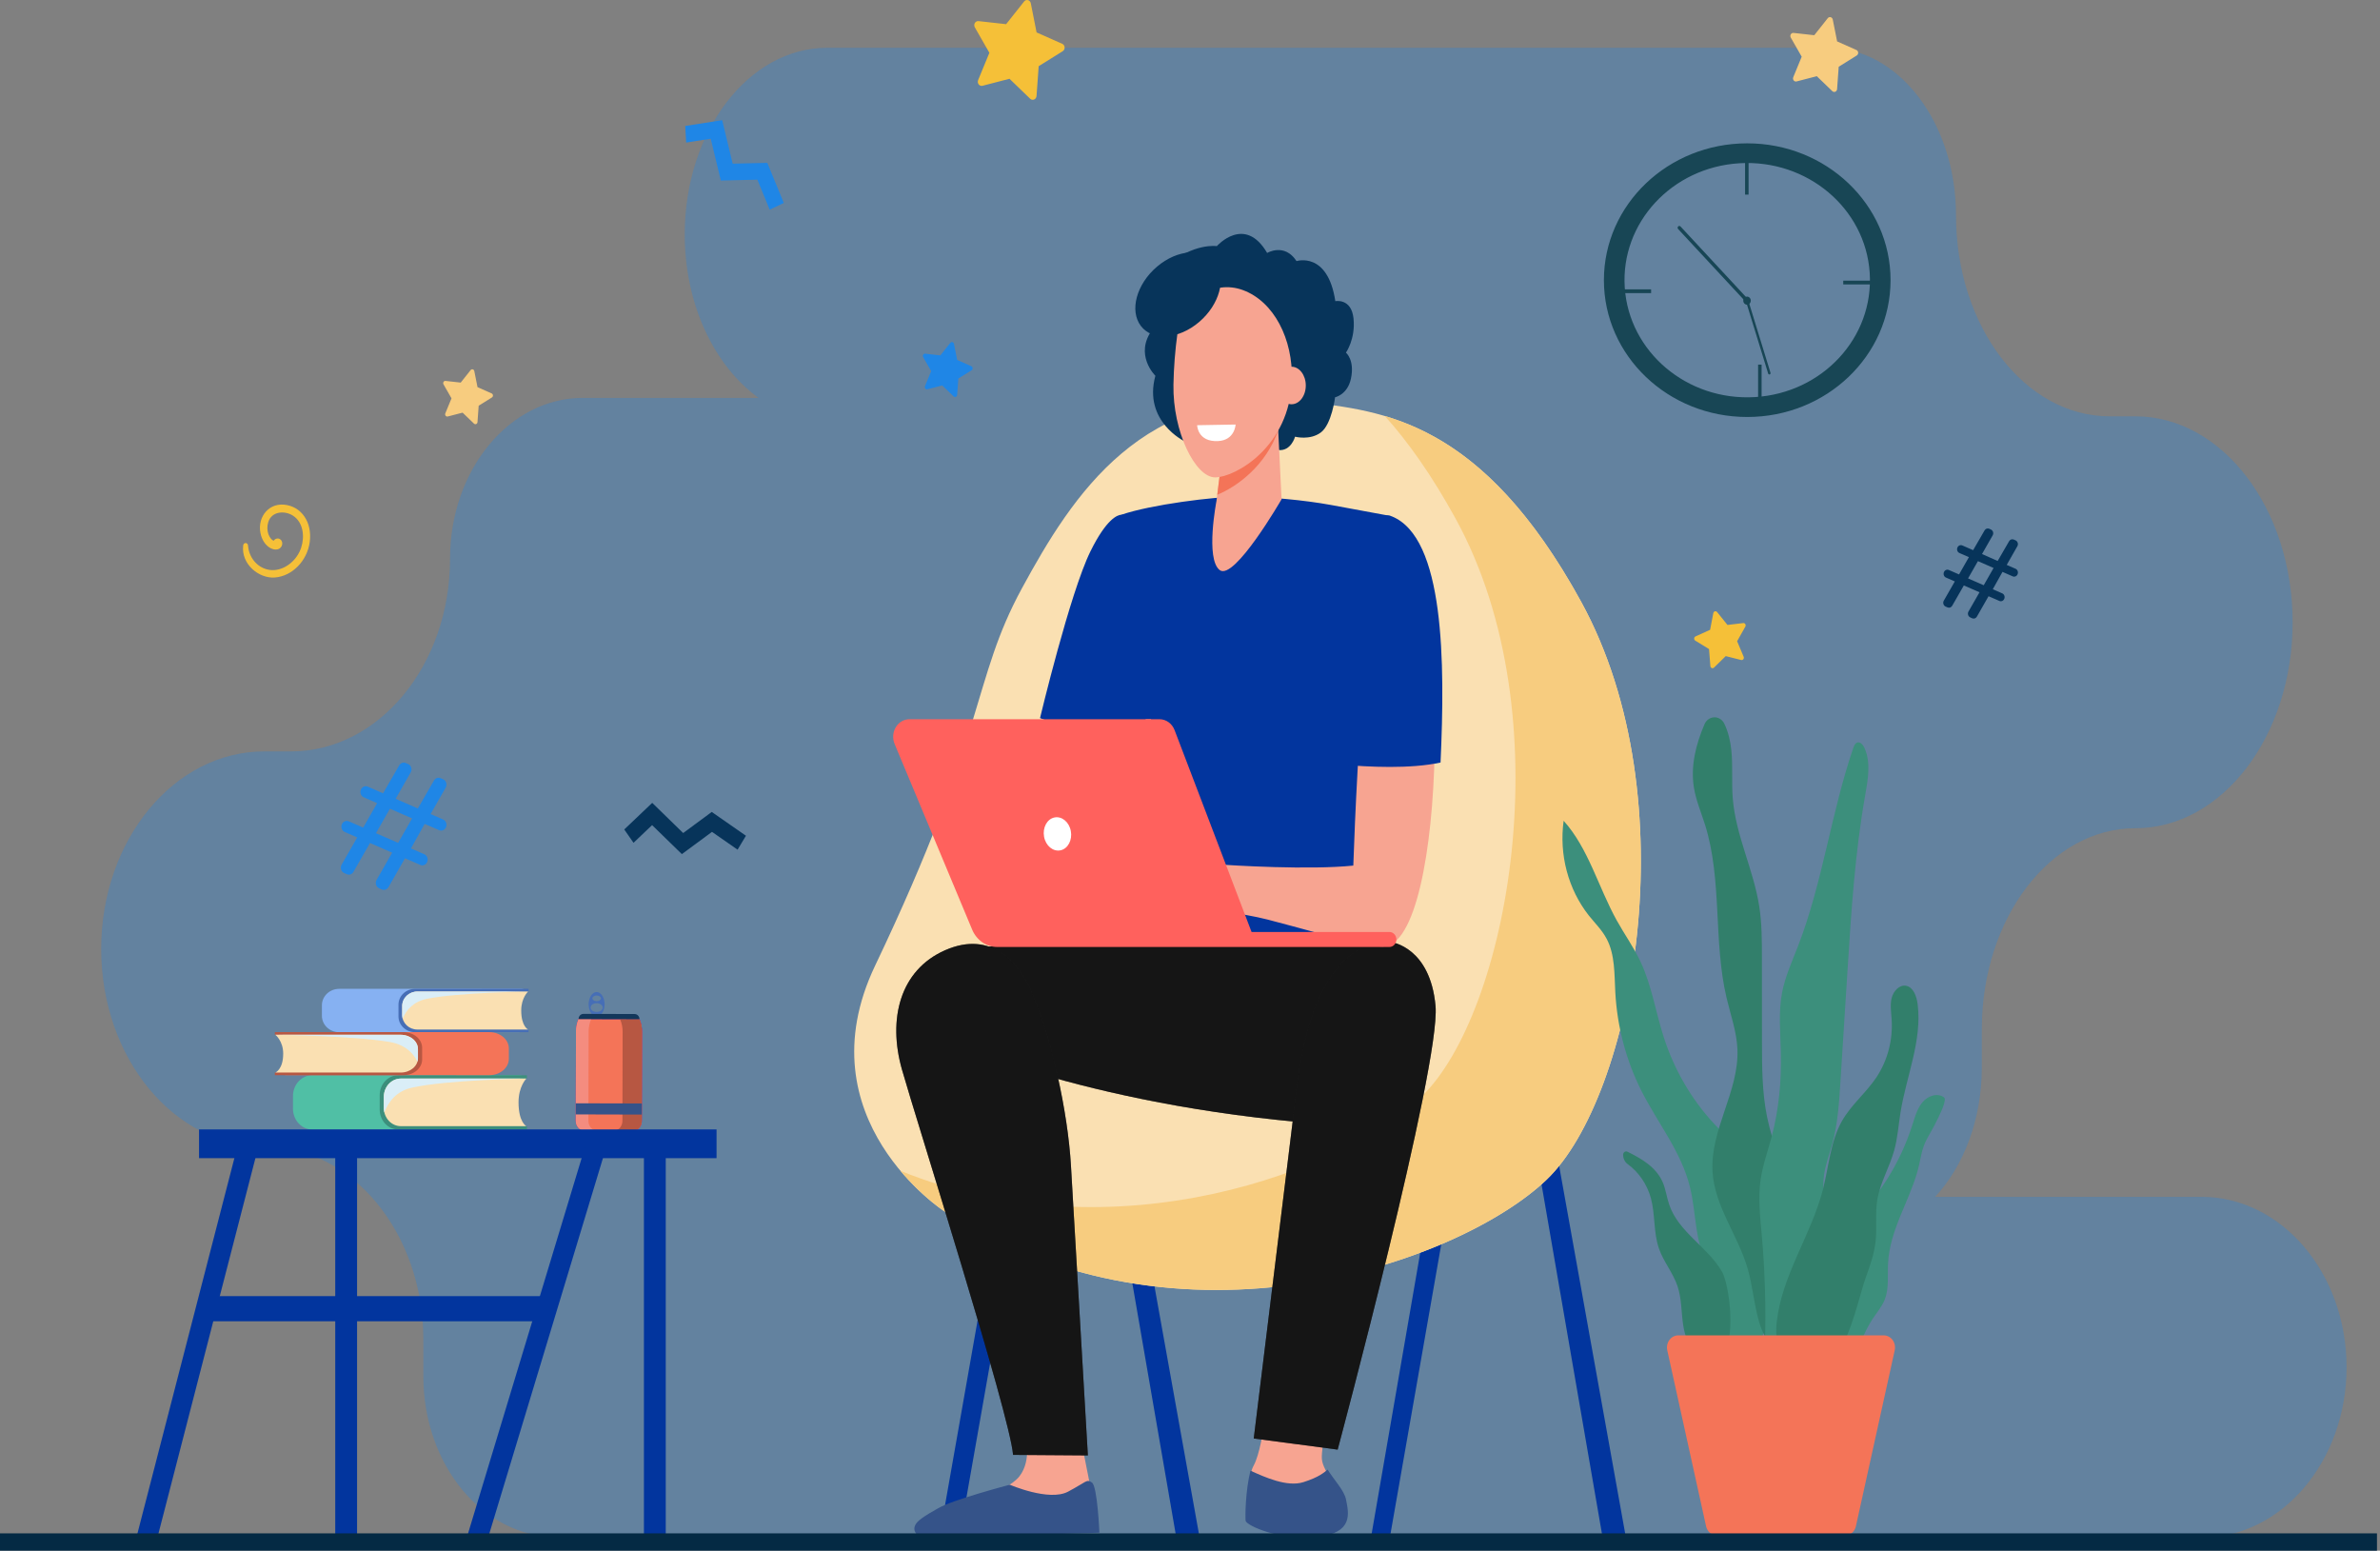 <svg width="548" height="357" viewBox="0 0 548 357" fill="none" xmlns="http://www.w3.org/2000/svg">
<rect x="0" y="0" width="548" height="357" fill="#808080" stroke="none"/>
<path opacity="0.3" d="M506.889 275.542H445.569C452.133 268.465 456.318 257.744 456.318 245.744V236.932C456.318 211.388 472.138 190.679 491.655 190.679C511.662 190.679 527.881 169.45 527.881 143.264C527.881 117.076 511.662 95.849 491.655 95.849H485.72C466.204 95.841 450.375 75.132 450.375 49.596C450.375 28.285 437.172 11 420.886 11H190.481C172.353 11 157.661 30.233 157.661 53.958C157.661 70.177 164.529 84.286 174.665 91.607H134.189C117.31 91.607 103.625 108.183 103.625 128.629C103.625 153.133 87.227 172.995 66.999 172.995H60.847C40.111 172.995 23.301 193.357 23.301 218.476C23.301 243.594 40.111 263.967 60.847 263.967C81.076 263.967 97.474 283.829 97.474 308.333V316.792C97.474 337.238 111.158 353.814 128.037 353.814H270.257C271.329 353.934 272.416 354 273.516 354H506.889C525.341 354 540.301 336.441 540.301 314.779C540.301 293.104 525.341 275.542 506.889 275.542Z" fill="#1F86E6"/>
<path d="M137.382 228.396C136.367 228.396 135.541 229.652 135.537 231.206C135.533 232.759 136.354 234.024 137.369 234.026C138.383 234.028 139.21 232.771 139.212 231.216C139.214 229.66 138.391 228.4 137.382 228.396ZM137.382 229.192C137.927 229.192 138.366 229.486 138.366 229.847C138.366 230.207 137.923 230.498 137.378 230.495C136.834 230.493 136.394 230.201 136.394 229.84C136.394 229.48 136.836 229.19 137.38 229.192H137.382ZM137.372 232.97C136.611 232.97 135.983 232.516 135.985 231.961C135.986 231.406 136.609 230.956 137.378 230.958C138.147 230.96 138.768 231.412 138.766 231.967C138.764 232.522 138.14 232.972 137.371 232.97H137.372Z" fill="#466EB6"/>
<path d="M133.214 234.611C132.827 235.505 132.626 236.478 132.624 237.464L132.576 258.073C132.58 258.672 132.804 259.246 133.2 259.668C133.596 260.09 134.132 260.326 134.69 260.324L145.65 260.353C145.927 260.355 146.202 260.299 146.459 260.187C146.715 260.075 146.949 259.91 147.146 259.7C147.344 259.491 147.5 259.242 147.608 258.968C147.716 258.694 147.772 258.399 147.773 258.101L147.821 237.491C147.825 236.502 147.63 235.525 147.25 234.625L133.214 234.611Z" fill="#7F1CA0"/>
<path d="M133.214 234.611C132.827 235.505 132.626 236.478 132.624 237.464L132.576 258.073C132.58 258.672 132.804 259.246 133.2 259.668C133.596 260.09 134.132 260.326 134.69 260.324L145.65 260.353C145.927 260.355 146.202 260.299 146.459 260.187C146.715 260.075 146.949 259.91 147.146 259.7C147.344 259.491 147.5 259.242 147.608 258.968C147.716 258.694 147.772 258.399 147.773 258.101L147.821 237.491C147.825 236.502 147.63 235.525 147.25 234.625L133.214 234.611Z" fill="#7F1CA0"/>
<path d="M147.821 237.503L147.773 258.114C147.771 258.412 147.715 258.706 147.607 258.98C147.5 259.255 147.343 259.503 147.146 259.713C146.949 259.922 146.715 260.087 146.458 260.199C146.202 260.311 145.927 260.367 145.65 260.365L134.688 260.337C134.13 260.339 133.594 260.103 133.198 259.681C132.802 259.259 132.579 258.685 132.576 258.085L132.622 237.475C132.625 236.49 132.826 235.517 133.212 234.624L147.242 234.662C147.622 235.554 147.819 236.523 147.821 237.503Z" fill="#F47458"/>
<path d="M135.483 258.081L135.529 237.471C135.533 236.486 135.735 235.513 136.119 234.62H133.214C132.827 235.513 132.626 236.487 132.624 237.473L132.576 258.081C132.58 258.681 132.804 259.254 133.2 259.676C133.596 260.098 134.132 260.334 134.69 260.333H137.595C137.037 260.335 136.502 260.099 136.106 259.677C135.71 259.255 135.486 258.681 135.483 258.081Z" fill="#F48C7F"/>
<path d="M147.822 237.503L147.775 258.114C147.773 258.411 147.717 258.706 147.609 258.98C147.501 259.255 147.344 259.503 147.147 259.712C146.95 259.921 146.716 260.087 146.46 260.199C146.203 260.311 145.929 260.367 145.652 260.365H141.17C141.732 260.372 142.273 260.138 142.676 259.716C143.078 259.294 143.308 258.718 143.316 258.114L143.361 237.503C143.361 236.513 143.16 235.536 142.773 234.638L147.238 234.65C147.621 235.545 147.821 236.518 147.822 237.503Z" fill="#B75742"/>
<path d="M147.245 234.647L133.213 234.611C133.214 234.453 133.244 234.298 133.301 234.153C133.358 234.008 133.441 233.876 133.545 233.766C133.649 233.655 133.773 233.568 133.909 233.509C134.045 233.45 134.19 233.42 134.336 233.421L146.125 233.452C146.272 233.452 146.417 233.482 146.552 233.542C146.688 233.602 146.811 233.69 146.915 233.801C147.019 233.912 147.102 234.043 147.158 234.189C147.215 234.334 147.244 234.49 147.245 234.647Z" fill="#13375B"/>
<path d="M132.582 254.002L132.576 256.562L147.773 256.602L147.779 254.041L132.582 254.002Z" fill="#355389"/>
<path d="M119.404 227.976H121.079C120.786 227.764 120.442 227.652 120.089 227.654H78.096C75.899 227.654 74.119 229.351 74.119 231.445V233.852C74.119 235.946 75.899 237.642 78.096 237.642L119.619 237.63L119.404 227.976Z" fill="#86B1F2"/>
<path d="M95.558 227.662C93.463 227.662 91.75 229.285 91.75 231.287V234.009C91.75 236.011 93.463 237.634 95.558 237.634H121.698V237.02H121.592L114.945 236.42L113.613 231.398C113.613 231.398 116.204 228.624 116.373 228.553C116.543 228.481 121.601 228.262 121.601 228.262H121.708V227.648L95.558 227.662Z" fill="#466EB6"/>
<path d="M120.014 232.629C120.014 229.694 121.606 228.272 121.606 228.272H96.105C94.174 228.272 92.609 229.762 92.609 231.6V233.696C92.609 235.538 94.174 237.026 96.105 237.026H121.606C121.606 237.026 120.014 236.328 120.014 232.629Z" fill="#FAE0B2"/>
<g style="mix-blend-mode:multiply">
<path d="M92.609 231.6V233.696C92.61 233.966 92.644 234.234 92.712 234.494C93.571 232.488 95.22 230.556 98.359 229.936C105.685 228.487 121.606 228.272 121.606 228.272H96.105C94.174 228.272 92.609 229.762 92.609 231.6Z" fill="#DAEEF7"/>
</g>
<path d="M118.712 247.944H120.616C120.294 247.679 119.9 247.535 119.495 247.534H71.962C71.376 247.528 70.795 247.646 70.252 247.881C69.709 248.116 69.214 248.464 68.796 248.905C68.378 249.346 68.044 249.871 67.815 250.45C67.586 251.029 67.465 251.651 67.459 252.281V255.294C67.465 255.923 67.586 256.545 67.815 257.124C68.044 257.704 68.378 258.229 68.796 258.669C69.214 259.11 69.709 259.458 70.252 259.693C70.795 259.928 71.376 260.046 71.962 260.04L118.956 260.022L118.712 247.944Z" fill="#50BFA5"/>
<path d="M91.732 247.551C90.602 247.539 89.513 248.01 88.705 248.861C87.897 249.712 87.437 250.873 87.426 252.088V255.494C87.437 256.71 87.897 257.87 88.705 258.721C89.513 259.572 90.602 260.044 91.732 260.032H121.319V259.27H121.195L113.675 258.519L112.152 252.233C112.152 252.233 115.088 248.754 115.278 248.67C115.468 248.586 121.194 248.31 121.194 248.31H121.317V247.553L91.732 247.551Z" fill="#3C8F7C"/>
<path d="M119.394 253.769C119.394 250.095 121.195 248.312 121.195 248.312H92.331C91.817 248.307 91.307 248.41 90.83 248.617C90.353 248.824 89.918 249.129 89.551 249.516C89.184 249.903 88.891 250.365 88.69 250.873C88.488 251.382 88.382 251.929 88.377 252.481V255.103C88.388 256.22 88.81 257.286 89.552 258.067C90.293 258.849 91.293 259.281 92.331 259.27H121.195C121.195 259.27 119.394 258.396 119.394 253.769Z" fill="#FAE0B2"/>
<g style="mix-blend-mode:multiply">
<path d="M88.377 252.481V255.103C88.377 255.44 88.415 255.775 88.491 256.102C89.466 253.591 91.332 251.174 94.883 250.396C103.176 248.582 121.195 248.312 121.195 248.312H92.331C91.817 248.307 91.307 248.41 90.83 248.617C90.353 248.824 89.918 249.129 89.551 249.516C89.184 249.903 88.891 250.365 88.69 250.873C88.488 251.382 88.382 251.929 88.377 252.481Z" fill="#DAEEF7"/>
</g>
<path d="M65.892 237.937H63.988C64.329 237.725 64.716 237.614 65.11 237.618H112.662C115.148 237.618 117.164 239.304 117.164 241.384V243.766C117.164 245.846 115.148 247.53 112.662 247.53L65.648 247.518L65.892 237.937Z" fill="#F47458"/>
<path d="M92.889 237.626C95.269 237.626 97.198 239.239 97.198 241.228V243.93C97.198 245.919 95.269 247.53 92.889 247.53H63.285V246.916H63.409L70.933 246.321L72.456 241.333C72.456 241.333 69.52 238.576 69.328 238.506C69.136 238.436 63.411 238.22 63.411 238.22H63.287V237.626H92.889Z" fill="#B75742"/>
<path d="M65.207 242.561C65.207 239.644 63.404 238.232 63.404 238.232H92.279C94.465 238.232 96.235 239.712 96.235 241.539V243.619C96.235 245.445 94.465 246.926 92.279 246.926H63.404C63.404 246.926 65.207 246.233 65.207 242.561Z" fill="#FAE0B2"/>
<g style="mix-blend-mode:multiply">
<path d="M96.235 241.539V243.619C96.236 243.888 96.196 244.155 96.119 244.411C95.146 242.42 93.28 240.502 89.726 239.886C81.43 238.453 63.404 238.232 63.404 238.232H92.279C94.465 238.24 96.235 239.712 96.235 241.539Z" fill="#DAEEF7"/>
</g>
<path d="M240.417 243.25L235.959 242.342L216.603 352.148L221.061 353.056L240.417 243.25Z" fill="#02359E"/>
<path d="M368.933 353.574H374.294L354.314 242.342L349.855 243.251L368.933 353.574Z" fill="#02359E"/>
<path d="M270.776 353.574H276.138L256.158 242.342L251.699 243.251L270.776 353.574Z" fill="#02359E"/>
<path d="M320.087 353.573L315.732 353.629L334.89 242.841L339.347 243.748L320.087 353.573Z" fill="#02359E"/>
<path d="M300.638 92.54C318.289 94.57 341.132 96.715 364.063 138.548C389.126 184.272 375.934 252.57 356.152 271.549C336.371 290.529 271.761 313.962 217.451 278.881C217.451 278.881 184.658 257.619 201.488 222.333C227.387 168.038 223.728 156.711 235.304 135.431C246.879 114.151 263.171 88.225 300.638 92.54Z" fill="#FAE0B2"/>
<path d="M364.066 138.547C348.416 109.995 332.805 99.934 318.859 95.77C324.253 101.772 329.721 109.484 335.197 119.478C360.26 165.202 347.066 233.499 327.284 252.479C309.742 269.309 256.946 289.637 207.338 269.557C212.438 275.625 217.45 278.873 217.45 278.873C271.76 313.957 336.37 290.523 356.151 271.544C375.933 252.565 389.129 184.271 364.066 138.547Z" fill="#F7CC7F"/>
<path d="M55.993 125.614C55.492 129.857 59.601 133.222 63.254 132.958C67.294 132.663 70.722 129.101 71.312 124.834C71.951 120.215 69.37 116.52 65.375 116.182C61.487 115.853 59.001 119.574 60.122 123.328C60.928 126.019 63.214 127.022 64.364 126.281C65.263 125.702 65.208 124.234 64.123 123.985C63.91 123.946 63.692 123.975 63.494 124.066C63.296 124.158 63.127 124.308 63.007 124.5C62.055 124.091 61.151 122.233 61.764 120.225C62.548 117.656 65.571 117.511 67.443 118.708C69.829 120.231 70.204 123.512 69.33 126.128C68.41 128.872 65.903 131.04 63.171 131.244C61.676 131.345 60.205 130.813 59.072 129.761C57.938 128.709 57.234 127.222 57.108 125.618C57.109 125.539 57.095 125.461 57.067 125.388C57.039 125.315 56.998 125.249 56.947 125.193C56.895 125.137 56.834 125.093 56.766 125.063C56.698 125.032 56.626 125.016 56.553 125.016C56.479 125.016 56.407 125.031 56.339 125.061C56.271 125.091 56.209 125.135 56.158 125.19C56.106 125.246 56.064 125.312 56.036 125.385C56.008 125.457 55.993 125.535 55.993 125.614Z" fill="#F5C038"/>
<path d="M243.967 162.033L239.43 176.665L253.258 170.82L243.967 162.033Z" fill="#F79C8D"/>
<path d="M258.224 118.494C257.303 118.535 254.776 119.44 251.083 126.919C246.367 136.469 239.469 165.319 239.469 165.319L260.056 173.529L262.698 167.507L267.053 121.149C267.053 121.149 258.479 118.482 258.224 118.494Z" fill="#02359E"/>
<path d="M285.42 114.334C279.535 114.334 264.976 116.176 258.219 118.495C258.219 118.495 253.256 164.207 262.688 198.932C264.801 206.709 260.942 231.166 260.942 231.166L321.916 230.304C321.916 230.304 314.693 171.176 317.414 161.626C320.134 152.076 320.199 118.792 320.199 118.792C320.199 118.792 319.782 118.722 306.491 116.262C300.305 115.126 291.703 114.326 285.42 114.334Z" fill="#02359E"/>
<path d="M292.532 316.016C292.532 316.016 291.182 332.697 288.703 337.316C286.225 341.935 288.833 349.787 288.964 350.865C289.096 351.944 294.185 353.483 302.278 352.558C310.372 351.633 310.24 349.633 309.587 346.399C308.934 343.166 304.628 339.009 304.367 335.93C304.106 332.852 306.842 321.765 306.842 321.765L292.532 316.016Z" fill="#F7A491"/>
<path d="M267.82 217.408C267.82 217.408 225.731 214.905 216.331 221.002C206.931 227.099 218.031 239.628 218.031 239.628C218.031 239.628 252.301 255.592 309.664 259.135C323.249 259.976 324.42 221.186 321.88 217.977C319.34 214.768 267.82 217.408 267.82 217.408Z" fill="#282828"/>
<path d="M267.82 217.408C267.82 217.408 225.731 214.905 216.331 221.002C206.931 227.099 218.031 239.628 218.031 239.628C218.031 239.628 252.301 255.592 309.664 259.135C323.249 259.976 324.42 221.186 321.88 217.977C319.34 214.768 267.82 217.408 267.82 217.408Z" fill="black" fill-opacity="0.2"/>
<path d="M267.82 217.408C267.82 217.408 225.731 214.905 216.331 221.002C206.931 227.099 218.031 239.628 218.031 239.628C218.031 239.628 252.301 255.592 309.664 259.135C323.249 259.976 324.42 221.186 321.88 217.977C319.34 214.768 267.82 217.408 267.82 217.408Z" fill="black" fill-opacity="0.2"/>
<path d="M267.82 217.408C267.82 217.408 225.731 214.905 216.331 221.002C206.931 227.099 218.031 239.628 218.031 239.628C218.031 239.628 252.301 255.592 309.664 259.135C323.249 259.976 324.42 221.186 321.88 217.977C319.34 214.768 267.82 217.408 267.82 217.408Z" fill="black" fill-opacity="0.2"/>
<path d="M303.286 353.858C311.619 352.906 310.589 348.52 309.917 345.19C309.496 343.106 307.105 340.648 305.681 338.323C304.937 338.96 303.724 340.081 300.105 341.228C296.346 342.417 291.194 340.063 287.919 338.587C286.75 343.254 286.697 349.204 286.806 350.106C286.933 351.22 294.953 354.81 303.286 353.858Z" fill="#355389"/>
<path d="M298.685 249.669C297.004 263.302 288.678 331.172 288.678 331.172L307.997 333.737C307.997 333.737 331.754 245.152 330.535 231.605C329.317 218.057 320.424 216.917 320.424 216.917C320.424 216.917 303.136 213.581 298.685 249.669Z" fill="#282828"/>
<path d="M298.685 249.669C297.004 263.302 288.678 331.172 288.678 331.172L307.997 333.737C307.997 333.737 331.754 245.152 330.535 231.605C329.317 218.057 320.424 216.917 320.424 216.917C320.424 216.917 303.136 213.581 298.685 249.669Z" fill="black" fill-opacity="0.2"/>
<path d="M298.685 249.669C297.004 263.302 288.678 331.172 288.678 331.172L307.997 333.737C307.997 333.737 331.754 245.152 330.535 231.605C329.317 218.057 320.424 216.917 320.424 216.917C320.424 216.917 303.136 213.581 298.685 249.669Z" fill="black" fill-opacity="0.2"/>
<path d="M298.685 249.669C297.004 263.302 288.678 331.172 288.678 331.172L307.997 333.737C307.997 333.737 331.754 245.152 330.535 231.605C329.317 218.057 320.424 216.917 320.424 216.917C320.424 216.917 303.136 213.581 298.685 249.669Z" fill="black" fill-opacity="0.2"/>
<path d="M280.179 56.663C280.179 56.663 286.599 49.387 291.763 58.237C291.763 58.237 295.738 55.836 298.529 60.112C298.529 60.112 305.717 57.787 307.461 69.338C307.461 69.338 311.158 68.587 311.649 73.313C312.14 78.039 309.905 81.189 309.905 81.189C309.905 81.189 311.982 82.863 311.048 87.207C310.244 90.891 307.402 91.464 307.402 91.464C307.402 91.464 306.64 97.688 304.123 99.565C301.606 101.442 298.192 100.539 298.192 100.539C298.192 100.539 297.286 103.914 294.354 103.609C291.422 103.304 287.797 100.31 284.517 101.661C281.236 103.011 272.726 101.585 272.726 101.585C272.726 101.585 263.168 97.01 266.028 86.509C266.028 86.509 261.005 81.633 265.401 75.784C265.401 75.784 262.191 66.633 268.541 61.233C274.89 55.834 280.179 56.663 280.179 56.663Z" fill="#07345A"/>
<path d="M281.258 106.055L280.097 115.323C280.097 115.323 277.494 128.674 280.841 131.246C284.188 133.819 295.083 114.942 295.083 114.942L293.94 91.46L281.258 106.055Z" fill="#F7A491"/>
<path d="M294.307 99.061C291.541 107.07 284.953 111.995 280.277 113.904L281.262 106.047L293.944 91.46L294.307 99.061Z" fill="#F47458"/>
<path d="M286.199 66.791C279.404 64.275 272.159 69.128 271.123 76.66C270.577 80.597 270.265 84.568 270.189 88.547C269.998 99.373 275.217 109.905 279.79 109.905C284.363 109.905 296.998 102.899 297.455 87.534C297.736 78.048 293.331 69.429 286.199 66.791Z" fill="#F7A491"/>
<path d="M294.082 88.749C294.082 91.137 295.556 93.071 297.372 93.071C299.188 93.071 300.66 91.137 300.66 88.749C300.66 86.36 299.186 84.426 297.372 84.426C295.558 84.426 294.082 86.372 294.082 88.749Z" fill="#F7A491"/>
<path d="M266.391 61.402C261.667 65.424 260.013 71.534 262.694 75.05C265.374 78.566 271.377 78.157 276.099 74.135C280.821 70.113 282.477 64.004 279.796 60.485C277.116 56.967 271.113 57.385 266.391 61.402Z" fill="#07345A"/>
<path d="M320.861 123.884C315.161 121.592 312.372 176.624 311.602 199.277C301.512 200.317 283.91 199.277 279.529 198.932C277.467 198.766 272.717 196.901 270.666 196.615C268.572 196.32 266.668 196.166 265.631 196.359C265.25 196.43 254.729 201.04 253.826 202.051C252.711 203.305 249.691 206.468 250.209 207.835C250.727 209.202 256.014 204.024 256.014 204.024L258.601 202.468C255.38 205.841 249.234 210.281 250.119 211.898C250.984 213.476 256.526 208.969 260.477 205.899C257.088 209.173 252.878 215.043 253.849 215.958C254.719 216.777 259.508 209.988 264.625 208.031C266.529 207.307 268.412 209.315 269.905 209.556C271 209.734 272.692 210.115 273.768 209.787L279.31 208.105C281.197 208.287 281.245 209.482 283.15 209.918C285.363 210.422 288.993 210.954 291.811 211.691C308.038 215.94 313.451 217.911 318.418 217.909C333.461 217.899 334.335 129.298 320.861 123.884Z" fill="#F7A491"/>
<path d="M331.688 175.551C332.756 152.349 332.598 123.75 320.455 118.87C315.665 116.944 307.221 128.521 308.738 176.021C315.223 176.594 324.739 177.057 331.688 175.551Z" fill="#02359E"/>
<path d="M263.76 165.581H264.997L283.602 214.561L282.321 214.353L263.76 165.581Z" fill="#F79C8D"/>
<path d="M236.038 330.288C236.038 330.288 237.723 336.078 234.705 339.907C231.688 343.737 219.143 347.495 217.498 349.568C215.853 351.641 215.975 353.408 215.975 353.408L251.178 352.37L250.797 340.98L249.175 332.793L236.038 330.288Z" fill="#F7A491"/>
<path d="M232.508 341.817C232.508 341.817 241.554 345.736 245.923 343.415C250.293 341.094 250.161 340.452 251.425 341.317C252.69 342.183 253.139 352.861 253.139 352.861L213.555 354.108C210.8 354.04 209.406 351.866 211.651 350.014C213.185 348.737 214.958 347.883 215.967 347.265C219.061 345.354 232.508 341.817 232.508 341.817Z" fill="#355389"/>
<path d="M237.368 228.096C234.647 221.956 228.459 213.974 217.567 218.785C207.183 223.374 204.396 234.65 207.667 246.195C210.938 257.741 232.513 325.619 233.265 334.95L250.486 335.073C250.486 335.073 247.356 281.328 246.588 268.337C245.859 255.842 242.078 238.715 237.368 228.096Z" fill="#282828"/>
<path d="M237.368 228.096C234.647 221.956 228.459 213.974 217.567 218.785C207.183 223.374 204.396 234.65 207.667 246.195C210.938 257.741 232.513 325.619 233.265 334.95L250.486 335.073C250.486 335.073 247.356 281.328 246.588 268.337C245.859 255.842 242.078 238.715 237.368 228.096Z" fill="black" fill-opacity="0.2"/>
<path d="M237.368 228.096C234.647 221.956 228.459 213.974 217.567 218.785C207.183 223.374 204.396 234.65 207.667 246.195C210.938 257.741 232.513 325.619 233.265 334.95L250.486 335.073C250.486 335.073 247.356 281.328 246.588 268.337C245.859 255.842 242.078 238.715 237.368 228.096Z" fill="black" fill-opacity="0.2"/>
<path d="M237.368 228.096C234.647 221.956 228.459 213.974 217.567 218.785C207.183 223.374 204.396 234.65 207.667 246.195C210.938 257.741 232.513 325.619 233.265 334.95L250.486 335.073C250.486 335.073 247.356 281.328 246.588 268.337C245.859 255.842 242.078 238.715 237.368 228.096Z" fill="black" fill-opacity="0.2"/>
<path d="M209.408 165.581H266.977C267.721 165.581 268.449 165.819 269.068 166.265C269.686 166.712 270.167 167.345 270.449 168.086L288.175 214.561H319.913C320.339 214.561 320.747 214.743 321.048 215.067C321.35 215.39 321.519 215.829 321.52 216.287C321.52 216.745 321.351 217.184 321.049 217.508C320.748 217.832 320.339 218.014 319.913 218.014H229.59C228.374 218.014 227.184 217.636 226.164 216.926C225.143 216.215 224.336 215.203 223.838 214.011L205.981 171.269C205.725 170.654 205.615 169.98 205.663 169.308C205.711 168.637 205.915 167.988 206.256 167.423C206.596 166.858 207.063 166.393 207.614 166.071C208.165 165.749 208.781 165.581 209.408 165.581Z" fill="#FF615D"/>
<path d="M240.402 192.645C240.783 194.733 242.485 196.125 244.187 195.762C245.889 195.4 246.95 193.409 246.561 191.321C246.173 189.233 244.478 187.842 242.778 188.204C241.078 188.566 240.014 190.551 240.402 192.645Z" fill="white"/>
<path d="M380.172 66.615H369.693V67.483H380.172V66.615Z" fill="#184655"/>
<path d="M434.891 64.615H424.412V65.483H434.891V64.615Z" fill="#184655"/>
<path d="M402.612 33.516H401.807V44.805H402.612V33.516Z" fill="#184655"/>
<path d="M405.612 83.942H404.807V95.232H405.612V83.942Z" fill="#184655"/>
<path d="M403.125 69.216C403.125 69.401 403.074 69.582 402.979 69.735C402.883 69.889 402.747 70.008 402.589 70.079C402.43 70.15 402.255 70.168 402.087 70.132C401.918 70.096 401.764 70.007 401.642 69.876C401.521 69.745 401.438 69.579 401.405 69.397C401.372 69.216 401.389 69.028 401.455 68.858C401.521 68.687 401.633 68.542 401.776 68.439C401.919 68.337 402.087 68.283 402.259 68.283C402.489 68.284 402.709 68.382 402.871 68.557C403.034 68.732 403.125 68.969 403.125 69.216Z" fill="#184655"/>
<path d="M402.253 69.635C402.202 69.635 402.152 69.625 402.105 69.604C402.058 69.584 402.015 69.553 401.979 69.514L386.392 52.731C386.355 52.692 386.327 52.646 386.307 52.596C386.288 52.545 386.277 52.491 386.277 52.436C386.277 52.381 386.287 52.327 386.307 52.276C386.326 52.225 386.355 52.179 386.391 52.14C386.427 52.102 386.469 52.071 386.516 52.05C386.564 52.029 386.614 52.018 386.665 52.018C386.716 52.017 386.767 52.028 386.814 52.049C386.861 52.07 386.904 52.101 386.94 52.139L402.527 68.923C402.599 69.001 402.64 69.108 402.64 69.218C402.64 69.329 402.599 69.435 402.527 69.514C402.491 69.553 402.449 69.584 402.401 69.604C402.354 69.625 402.304 69.635 402.253 69.635Z" fill="#184655"/>
<path d="M407.269 86.186C407.236 86.169 407.207 86.144 407.182 86.114C407.158 86.084 407.14 86.048 407.128 86.01L402.087 69.618C402.075 69.58 402.07 69.54 402.073 69.501C402.076 69.461 402.085 69.422 402.102 69.387C402.118 69.351 402.141 69.319 402.169 69.293C402.197 69.267 402.23 69.247 402.265 69.234C402.3 69.222 402.337 69.217 402.374 69.219C402.411 69.222 402.447 69.233 402.48 69.251C402.513 69.268 402.543 69.293 402.567 69.323C402.592 69.353 402.61 69.388 402.622 69.426L407.66 85.82C407.677 85.877 407.679 85.938 407.664 85.996C407.649 86.054 407.619 86.106 407.577 86.145C407.534 86.184 407.482 86.209 407.427 86.217C407.372 86.224 407.315 86.213 407.265 86.186H407.269Z" fill="#184655"/>
<path d="M447.564 138.287L450.102 133.856L448.064 132.968C447.958 132.922 447.86 132.853 447.778 132.766C447.696 132.679 447.631 132.576 447.586 132.461C447.542 132.347 447.519 132.225 447.518 132.101C447.518 131.977 447.541 131.854 447.585 131.74C447.628 131.625 447.691 131.52 447.772 131.432C447.853 131.344 447.95 131.274 448.056 131.226C448.162 131.178 448.276 131.153 448.391 131.153C448.506 131.153 448.621 131.177 448.727 131.224L451.076 132.247L453.344 128.269L451.168 127.319C451.061 127.273 450.963 127.204 450.881 127.118C450.799 127.031 450.734 126.927 450.689 126.813C450.644 126.699 450.621 126.576 450.621 126.452C450.621 126.328 450.644 126.205 450.688 126.091C450.731 125.976 450.795 125.871 450.876 125.783C450.957 125.695 451.053 125.625 451.159 125.577C451.265 125.529 451.379 125.504 451.495 125.504C451.61 125.504 451.724 125.528 451.83 125.575L454.319 126.66L456.954 122.104C457.062 121.916 457.228 121.776 457.423 121.708C457.619 121.64 457.83 121.648 458.02 121.731L458.401 121.897C458.518 121.948 458.624 122.026 458.71 122.125C458.796 122.225 458.862 122.343 458.901 122.472C458.941 122.601 458.953 122.738 458.939 122.873C458.924 123.008 458.882 123.138 458.816 123.254L456.365 127.552L459.968 129.149L462.603 124.593C462.711 124.405 462.878 124.265 463.073 124.196C463.269 124.128 463.48 124.136 463.671 124.218L464.084 124.4C464.201 124.451 464.307 124.529 464.393 124.628C464.48 124.728 464.545 124.846 464.584 124.975C464.624 125.104 464.637 125.241 464.622 125.376C464.607 125.511 464.565 125.641 464.499 125.757L462.051 130.055L464.088 130.944C464.195 130.99 464.292 131.059 464.374 131.146C464.456 131.232 464.521 131.336 464.566 131.45C464.61 131.564 464.634 131.687 464.634 131.811C464.634 131.935 464.612 132.057 464.567 132.172C464.524 132.287 464.461 132.391 464.38 132.479C464.299 132.568 464.203 132.638 464.096 132.686C463.99 132.734 463.876 132.759 463.761 132.759C463.646 132.759 463.532 132.735 463.425 132.688L461.076 131.664L458.842 135.657L461.019 136.605C461.125 136.651 461.223 136.72 461.305 136.807C461.387 136.894 461.452 136.997 461.497 137.111C461.541 137.226 461.564 137.348 461.565 137.472C461.565 137.596 461.542 137.719 461.498 137.833C461.456 137.948 461.392 138.053 461.311 138.141C461.23 138.23 461.134 138.3 461.028 138.348C460.921 138.396 460.807 138.421 460.692 138.421C460.577 138.421 460.462 138.396 460.356 138.349L457.868 137.264L455.176 141.972C455.068 142.16 454.901 142.301 454.706 142.37C454.51 142.439 454.298 142.431 454.107 142.348L453.662 142.143C453.545 142.093 453.439 142.015 453.353 141.915C453.266 141.816 453.201 141.698 453.162 141.568C453.122 141.439 453.11 141.302 453.125 141.167C453.14 141.032 453.182 140.902 453.249 140.786L455.785 136.355L452.177 134.783L449.496 139.462C449.388 139.651 449.221 139.792 449.025 139.861C448.829 139.93 448.617 139.922 448.426 139.839L447.983 139.646C447.865 139.596 447.759 139.518 447.672 139.419C447.585 139.319 447.52 139.201 447.48 139.071C447.44 138.942 447.427 138.805 447.441 138.669C447.456 138.534 447.498 138.404 447.564 138.287ZM456.758 134.738L459.027 130.76L455.419 129.186L453.15 133.164L456.758 134.738Z" fill="#07345A"/>
<path d="M225.213 18.451L227.806 12.157L224.453 6.291C224.368 6.14 224.325 5.968 224.326 5.792C224.328 5.616 224.375 5.444 224.462 5.295C224.55 5.147 224.674 5.027 224.821 4.95C224.968 4.873 225.132 4.841 225.295 4.858L231.663 5.566L235.817 0.325C235.924 0.193 236.063 0.096 236.218 0.044C236.373 -0.009 236.538 -0.014 236.696 0.028C236.853 0.071 236.997 0.159 237.111 0.283C237.224 0.408 237.304 0.564 237.341 0.734L238.673 7.466L244.593 10.092C244.744 10.159 244.875 10.271 244.971 10.415C245.067 10.559 245.123 10.728 245.134 10.904C245.145 11.08 245.11 11.256 245.033 11.412C244.955 11.568 244.839 11.698 244.697 11.786L239.159 15.239L238.664 22.102C238.651 22.278 238.593 22.447 238.495 22.589C238.398 22.731 238.266 22.841 238.113 22.907C237.961 22.973 237.794 22.991 237.633 22.961C237.471 22.93 237.32 22.852 237.198 22.734L232.438 18.135L226.214 19.752C226.055 19.791 225.89 19.781 225.736 19.724C225.582 19.668 225.446 19.566 225.342 19.432C225.238 19.297 225.171 19.134 225.149 18.961C225.126 18.788 225.148 18.611 225.213 18.451Z" fill="#F5C038"/>
<path d="M412.902 17.775L414.844 13.054L412.329 8.653C412.264 8.54 412.23 8.41 412.23 8.278C412.231 8.145 412.266 8.016 412.332 7.903C412.397 7.791 412.491 7.701 412.602 7.643C412.713 7.586 412.837 7.562 412.959 7.576L417.738 8.107L420.853 4.177C420.933 4.078 421.037 4.005 421.154 3.966C421.27 3.927 421.394 3.923 421.513 3.955C421.631 3.988 421.739 4.054 421.824 4.148C421.909 4.242 421.968 4.36 421.995 4.488L423.002 9.537L427.442 11.508C427.556 11.558 427.655 11.642 427.727 11.749C427.799 11.857 427.842 11.984 427.85 12.116C427.859 12.248 427.832 12.38 427.774 12.497C427.716 12.614 427.629 12.711 427.522 12.777L423.366 15.368L422.995 20.516C422.985 20.648 422.941 20.774 422.868 20.88C422.795 20.987 422.696 21.069 422.582 21.118C422.467 21.168 422.343 21.181 422.222 21.159C422.101 21.136 421.988 21.077 421.896 20.989L418.321 17.54L413.65 18.752C413.531 18.781 413.407 18.773 413.292 18.731C413.176 18.689 413.074 18.613 412.996 18.511C412.919 18.41 412.869 18.288 412.852 18.158C412.836 18.028 412.853 17.895 412.902 17.775Z" fill="#F7CC7F"/>
<path d="M393.816 153.338L393.508 149.429L390.336 147.485C390.255 147.435 390.188 147.361 390.144 147.273C390.1 147.184 390.079 147.084 390.085 146.983C390.091 146.883 390.122 146.786 390.176 146.704C390.231 146.622 390.305 146.558 390.391 146.519L393.755 144.994L394.494 141.15C394.513 141.052 394.558 140.961 394.623 140.888C394.687 140.816 394.77 140.764 394.86 140.739C394.951 140.714 395.046 140.716 395.136 140.746C395.225 140.776 395.305 140.833 395.366 140.909L397.754 143.876L401.382 143.447C401.476 143.435 401.571 143.452 401.656 143.495C401.741 143.539 401.813 143.607 401.863 143.693C401.914 143.778 401.941 143.877 401.941 143.979C401.942 144.08 401.916 144.179 401.866 144.265L399.977 147.624L401.481 151.2C401.52 151.291 401.534 151.393 401.522 151.493C401.509 151.593 401.472 151.687 401.412 151.765C401.353 151.843 401.274 151.901 401.186 151.934C401.097 151.966 401.001 151.971 400.91 151.949L397.354 151.054L394.654 153.697C394.584 153.764 394.498 153.809 394.406 153.827C394.314 153.845 394.219 153.835 394.131 153.798C394.044 153.76 393.969 153.698 393.913 153.616C393.857 153.535 393.824 153.439 393.816 153.338Z" fill="#F5C038"/>
<path d="M102.533 95.172L103.961 91.709L102.117 88.484C102.069 88.401 102.044 88.305 102.045 88.208C102.045 88.111 102.071 88.016 102.119 87.933C102.167 87.851 102.236 87.785 102.317 87.742C102.398 87.699 102.489 87.682 102.579 87.692L106.082 88.083L108.367 85.199C108.426 85.125 108.502 85.07 108.588 85.04C108.675 85.011 108.767 85.008 108.854 85.032C108.942 85.055 109.022 85.105 109.084 85.175C109.147 85.245 109.19 85.333 109.209 85.428L109.947 89.13L113.205 90.576C113.288 90.613 113.36 90.675 113.412 90.754C113.464 90.832 113.495 90.925 113.501 91.022C113.507 91.119 113.488 91.215 113.445 91.301C113.403 91.386 113.34 91.458 113.262 91.507L110.216 93.406L109.944 97.182C109.936 97.279 109.904 97.372 109.851 97.45C109.797 97.528 109.725 97.588 109.641 97.624C109.557 97.66 109.466 97.67 109.377 97.653C109.288 97.636 109.205 97.593 109.138 97.528L106.516 95.001L103.089 95.889C103.002 95.911 102.91 95.906 102.825 95.876C102.739 95.845 102.664 95.789 102.606 95.715C102.548 95.641 102.511 95.551 102.498 95.455C102.485 95.359 102.498 95.261 102.533 95.172Z" fill="#F7CC7F"/>
<path d="M212.979 88.906L214.405 85.445L212.562 82.217C212.515 82.134 212.49 82.039 212.49 81.942C212.491 81.845 212.516 81.75 212.564 81.668C212.612 81.586 212.68 81.52 212.762 81.477C212.843 81.434 212.933 81.417 213.023 81.427L216.528 81.816L218.813 78.934C218.871 78.86 218.948 78.805 219.034 78.776C219.12 78.746 219.212 78.743 219.3 78.767C219.388 78.791 219.467 78.841 219.53 78.911C219.592 78.981 219.636 79.068 219.654 79.163L220.393 82.866L223.649 84.311C223.732 84.348 223.805 84.409 223.857 84.488C223.91 84.567 223.941 84.66 223.947 84.757C223.953 84.854 223.934 84.951 223.891 85.037C223.848 85.123 223.784 85.194 223.706 85.242L220.66 87.141L220.387 90.916C220.381 91.013 220.349 91.105 220.295 91.184C220.242 91.262 220.169 91.323 220.085 91.359C220.002 91.395 219.91 91.406 219.821 91.389C219.732 91.372 219.649 91.329 219.582 91.264L216.958 88.736L213.531 89.624C213.444 89.645 213.352 89.64 213.267 89.609C213.182 89.578 213.107 89.522 213.05 89.448C212.992 89.373 212.955 89.283 212.943 89.187C212.931 89.092 212.943 88.994 212.979 88.906Z" fill="#1F86E6"/>
<path d="M157.992 32.819L163.647 31.937L165.972 41.561L174.387 41.369L177.222 48.266L180.47 46.723L176.677 37.498L168.702 37.682L166.284 27.67L157.775 28.996L157.992 32.819Z" fill="#1F86E6"/>
<path d="M145.869 194.032L150.147 189.961L157.001 196.639L163.939 191.516L169.827 195.614L171.756 192.409L163.882 186.93L157.305 191.785L150.175 184.838L143.736 190.962L145.869 194.032Z" fill="#07345A"/>
<path d="M78.661 199.067L82.251 192.802L79.375 191.539C79.225 191.474 79.088 191.378 78.973 191.256C78.857 191.134 78.765 190.988 78.702 190.828C78.639 190.668 78.606 190.496 78.605 190.322C78.603 190.148 78.634 189.975 78.695 189.814C78.756 189.653 78.845 189.506 78.959 189.382C79.072 189.258 79.208 189.159 79.357 189.091C79.506 189.023 79.666 188.988 79.828 188.986C79.99 188.985 80.15 189.018 80.3 189.083L83.626 190.532L86.836 184.902L83.754 183.559C83.603 183.494 83.467 183.398 83.351 183.276C83.236 183.154 83.144 183.009 83.081 182.848C83.017 182.688 82.984 182.516 82.983 182.342C82.982 182.168 83.013 181.995 83.074 181.834C83.135 181.672 83.224 181.526 83.338 181.402C83.451 181.278 83.587 181.179 83.736 181.111C83.885 181.043 84.045 181.007 84.207 181.006C84.368 181.005 84.529 181.038 84.679 181.103L88.201 182.638L91.929 176.191C92.083 175.926 92.319 175.727 92.595 175.63C92.872 175.534 93.171 175.545 93.441 175.663L93.978 175.896C94.144 175.969 94.293 176.079 94.415 176.22C94.538 176.36 94.63 176.528 94.686 176.711C94.742 176.894 94.76 177.087 94.74 177.279C94.719 177.47 94.66 177.654 94.566 177.818L91.099 183.901L96.205 186.128L99.933 179.681C100.086 179.415 100.322 179.216 100.598 179.119C100.874 179.022 101.174 179.033 101.443 179.151L102.031 179.406C102.197 179.479 102.346 179.589 102.468 179.73C102.59 179.871 102.682 180.039 102.738 180.221C102.794 180.404 102.812 180.598 102.791 180.789C102.771 180.98 102.711 181.164 102.618 181.328L99.151 187.411L102.035 188.67C102.185 188.735 102.321 188.832 102.437 188.954C102.552 189.076 102.643 189.221 102.706 189.382C102.769 189.542 102.802 189.714 102.803 189.888C102.804 190.062 102.774 190.234 102.713 190.395C102.652 190.557 102.562 190.704 102.449 190.828C102.335 190.952 102.2 191.05 102.051 191.118C101.902 191.186 101.742 191.222 101.58 191.223C101.418 191.224 101.258 191.191 101.108 191.126L97.782 189.677L94.621 195.328L97.702 196.671C98.005 196.803 98.246 197.06 98.373 197.384C98.5 197.707 98.503 198.072 98.379 198.398C98.319 198.559 98.229 198.706 98.115 198.83C98.002 198.954 97.867 199.052 97.717 199.12C97.568 199.187 97.408 199.223 97.247 199.224C97.085 199.225 96.924 199.192 96.775 199.127L93.252 197.592L89.445 204.241C89.291 204.511 89.053 204.712 88.774 204.81C88.495 204.908 88.193 204.896 87.921 204.776L87.293 204.501C87.127 204.429 86.978 204.318 86.855 204.177C86.733 204.037 86.641 203.869 86.585 203.686C86.529 203.502 86.511 203.308 86.532 203.117C86.553 202.926 86.613 202.742 86.707 202.577L90.297 196.308L85.191 194.081L81.383 200.731C81.231 200.998 80.995 201.198 80.718 201.295C80.442 201.393 80.141 201.382 79.872 201.263L79.241 200.991C79.076 200.918 78.927 200.807 78.805 200.666C78.684 200.525 78.592 200.357 78.537 200.174C78.481 199.991 78.464 199.797 78.485 199.606C78.507 199.415 78.567 199.231 78.661 199.067ZM91.674 194.045L94.884 188.414L89.778 186.187L86.568 191.818L91.674 194.045Z" fill="#1F86E6"/>
<path d="M404.861 278.389C404.497 274.91 404.063 271.375 402.565 268.28C400.745 264.516 397.548 261.802 394.759 258.812C389.518 253.194 385.533 246.37 383.103 238.854C381.239 233.062 380.31 226.891 377.74 221.422C376.171 218.082 374.031 215.096 372.249 211.882C368.037 204.287 365.743 195.304 360.031 188.959C359.504 192.826 359.747 196.77 360.745 200.528C361.743 204.287 363.474 207.774 365.821 210.759C367.228 212.523 368.868 214.113 369.932 216.131C371.878 219.797 371.701 224.267 371.929 228.481C372.365 236.431 374.424 244.18 377.961 251.178C381.709 258.577 387.118 265.165 389.121 273.311C390.623 279.416 390.176 286.265 393.378 291.556C393.725 292.129 394.123 292.704 394.207 293.383C394.237 293.767 394.216 294.153 394.144 294.53C394.074 295.021 394.002 295.513 393.929 296.005C393.201 301.001 392.447 307.359 396.442 311.098C399.21 313.691 402.772 313.759 404.762 310.306C406.751 306.853 406.586 301.767 406.437 297.866C406.19 291.361 405.543 284.846 404.861 278.389Z" fill="#3C8F7C"/>
<path d="M412.057 274.37C410.503 268.586 408.091 263.076 406.882 257.197C405.711 251.495 405.702 245.601 405.698 239.759C405.698 233.36 405.694 226.96 405.685 220.559C405.685 216.576 405.685 212.577 405.066 208.641C403.748 200.186 399.661 192.367 398.973 183.828C398.674 180.134 399.021 176.401 398.644 172.716C398.429 170.612 397.926 168.463 397.02 166.595C396.799 166.143 396.465 165.767 396.056 165.51C395.647 165.252 395.178 165.124 394.704 165.138C394.23 165.152 393.769 165.309 393.374 165.591C392.978 165.873 392.665 166.268 392.468 166.732C390.482 171.357 389.231 176.351 390.025 181.311C390.507 184.283 391.704 187.054 392.599 189.907C396.58 202.638 394.467 216.731 397.549 229.751C398.478 233.68 399.883 237.528 400.047 241.585C400.439 251.282 393.703 260.139 394.32 269.83C394.827 277.769 400.137 284.339 402.364 291.935C403.613 296.182 403.887 300.715 405.22 304.929C406.258 308.204 408.674 312.183 412.425 311.188C415.985 310.245 414.909 307.121 414.751 304.135C414.201 294.028 414.707 284.233 412.057 274.37Z" fill="#327F6B"/>
<path d="M420.205 279.67C420.049 276.664 419.576 273.643 419.967 270.665C420.298 268.147 421.229 265.775 421.895 263.337C423.143 258.767 423.451 253.969 423.754 249.215C424.302 240.576 424.851 231.937 425.401 223.297C426.255 209.866 427.114 196.399 429.448 183.181C430.097 179.509 430.825 175.53 429.29 172.178C428.967 171.472 428.329 170.722 427.632 170.95C427.135 171.117 426.891 171.705 426.71 172.233C421.604 187.15 419.675 203.208 413.975 217.875C412.61 221.389 411.022 224.834 410.316 228.575C409.467 233.058 409.935 237.685 410.044 242.256C410.2 248.805 409.606 255.42 407.923 261.722C407.041 265.02 405.861 268.243 405.379 271.635C404.776 275.865 405.282 280.174 405.659 284.433C406.382 292.625 406.628 300.857 406.394 309.082C406.255 313.916 410.051 313.789 412.564 310.819C414.324 308.742 414.307 306.462 414.91 303.877C416.886 295.389 420.685 288.872 420.205 279.67Z" fill="#3C8F7C"/>
<path d="M396.492 292.777C393.136 286.978 386.449 283.683 384.307 277.252C383.761 275.615 383.546 273.857 382.881 272.273C381.4 268.756 378.032 266.769 374.721 265.152C374.615 265.1 374.499 265.078 374.383 265.086C374.266 265.095 374.154 265.135 374.056 265.202C373.958 265.27 373.877 265.362 373.82 265.472C373.764 265.581 373.734 265.704 373.733 265.829C373.725 266.255 373.815 266.677 373.996 267.056C374.176 267.435 374.442 267.76 374.769 268.001C377.344 269.872 379.236 272.645 380.121 275.848C381.143 279.616 380.692 283.747 381.971 287.427C383.037 290.515 385.234 293.041 386.266 296.144C387.209 298.978 387.11 302.079 387.553 305.053C387.997 308.027 389.227 311.193 391.767 312.444C400.957 316.998 398.657 296.522 396.492 292.777Z" fill="#327F6B"/>
<path d="M434.729 290.864C434.587 293.666 434.985 296.605 433.968 299.188C433.315 300.842 432.142 302.176 431.177 303.641C427.793 308.789 426.565 316.079 421.366 318.978C421.023 319.168 420.64 319.34 420.26 319.262C419.727 319.156 419.378 318.603 419.163 318.067C417.889 314.874 419.319 311.278 420.166 307.923C420.315 307.336 420.439 306.683 420.178 306.143C419.892 305.549 419.239 305.291 418.794 304.824C417.906 303.897 417.99 302.368 418.165 301.038C418.607 297.739 419.227 294.47 420.022 291.248C420.471 289.423 420.991 287.581 421.971 286.013C423.049 284.286 424.614 282.998 426.078 281.643C432.584 275.605 437.487 267.824 440.291 259.09C440.89 257.207 441.433 255.22 442.669 253.746C443.904 252.273 446.122 251.515 447.634 252.657C448.71 253.476 444.304 261.092 443.79 262.005C442.322 264.616 442.303 266.888 441.473 269.782C439.436 276.893 435.118 283.252 434.729 290.864Z" fill="#3C8F7C"/>
<path d="M429.605 294.103C430.557 291.43 431.537 288.723 431.853 285.876C432.206 282.709 431.739 279.473 432.234 276.332C432.88 272.293 435.071 268.74 436.154 264.813C436.939 261.976 437.131 258.996 437.601 256.079C438.945 247.741 442.591 239.593 441.546 231.205C441.318 229.382 440.552 227.255 438.867 226.944C437.344 226.661 435.954 228.172 435.558 229.772C435.162 231.373 435.458 233.082 435.558 234.744C435.85 239.424 434.64 244.069 432.131 247.907C429.736 251.552 426.26 254.294 424.104 258.107C421.46 262.786 421.1 268.497 419.752 273.777C417.068 284.277 410.339 293.438 409.111 304.249C408.624 308.547 409.562 313.781 413.256 315.506C423.96 320.469 427.185 300.831 429.605 294.103Z" fill="#327F6B"/>
<path d="M410.931 307.432H386.418C386.026 307.432 385.638 307.528 385.286 307.712C384.933 307.897 384.623 308.165 384.38 308.496C384.137 308.827 383.967 309.213 383.883 309.625C383.799 310.037 383.802 310.464 383.893 310.874L392.828 351.381C392.963 351.993 393.286 352.538 393.744 352.928C394.203 353.318 394.77 353.53 395.355 353.53H424.801C425.385 353.53 425.952 353.318 426.411 352.928C426.869 352.538 427.191 351.993 427.325 351.381L436.262 310.874C436.353 310.464 436.356 310.037 436.272 309.625C436.187 309.213 436.017 308.827 435.774 308.496C435.531 308.165 435.221 307.897 434.868 307.713C434.515 307.528 434.128 307.432 433.736 307.432H410.931Z" fill="#F47458"/>
<path d="M164.986 260.021H45.83V266.637H164.986V260.021Z" fill="#02359E"/>
<path d="M125.896 298.399H47.992V304.188H125.896V298.399Z" fill="#02359E"/>
<path d="M153.292 263.329H148.266V353.561H153.292V263.329Z" fill="#02359E"/>
<path d="M82.216 263.329H77.189V353.561H82.216V263.329Z" fill="#02359E"/>
<path d="M112.518 353.561L139.595 264.104L135.157 262.553L107.611 353.561H112.518Z" fill="#02359E"/>
<path d="M36.355 353.561L59.514 263.908L55.017 262.565L31.512 353.561H36.355Z" fill="#02359E"/>
<path d="M402.303 33C384.078 33 369.303 47.103 369.303 64.5C369.303 81.897 384.078 96 402.303 96C420.528 96 435.303 81.897 435.303 64.5C435.303 47.103 420.528 33 402.303 33ZM404.072 91.419C388.499 92.353 375.081 81.057 374.102 66.18C373.124 51.304 384.958 38.508 400.533 37.583C416.109 36.658 429.525 47.945 430.503 62.811C431.482 77.677 419.646 90.487 404.072 91.419Z" fill="#184655"/>
<path d="M547.303 353.009H0V357H547.303V353.009Z" fill="#042A44"/>
<path d="M275.646 97.894L284.498 97.738C284.498 97.738 284.349 101.355 280.458 101.545C275.715 101.774 275.646 97.894 275.646 97.894Z" fill="white"/>
</svg>
